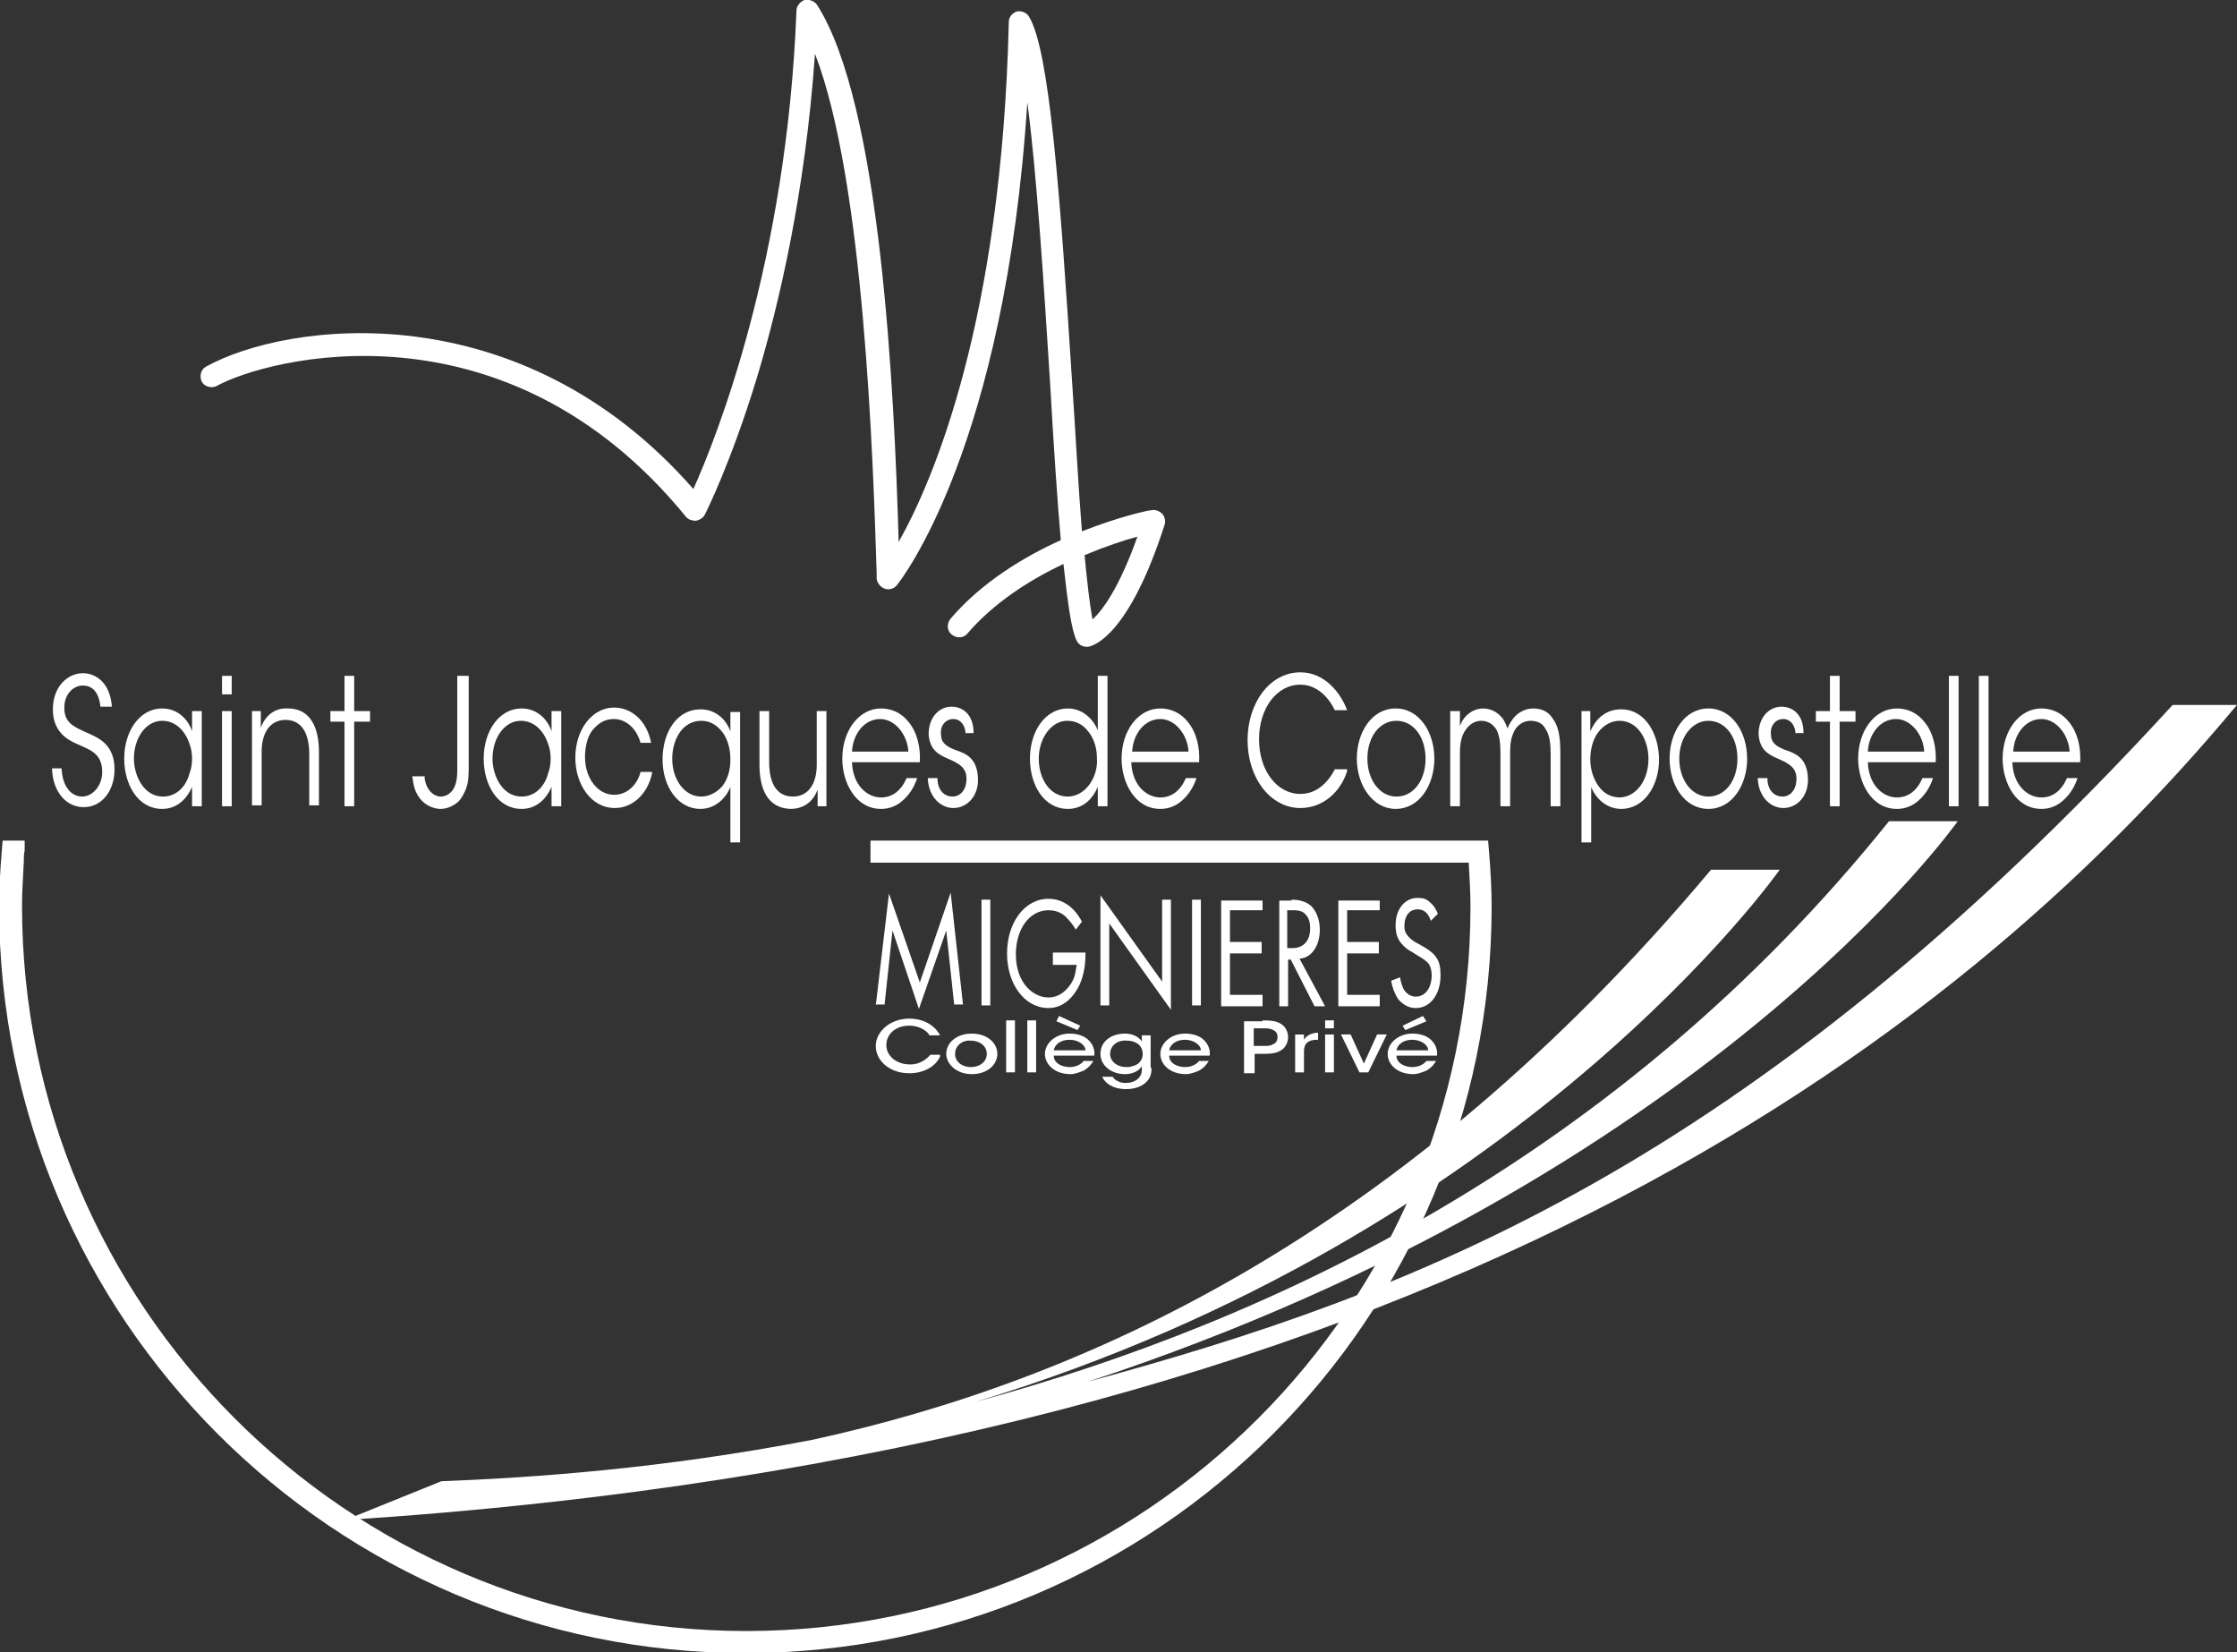 <?xml version="1.0" encoding="utf-8"?>
<!-- Generator: $$$/GeneralStr/196=Adobe Illustrator 27.6.0, SVG Export Plug-In . SVG Version: 6.00 Build 0)  -->
<svg version="1.1" id="Calque_2" xmlns="http://www.w3.org/2000/svg" xmlns:xlink="http://www.w3.org/1999/xlink" x="0px" y="0px"
	 viewBox="0 0 253.9 187.5" style="enable-background:new 0 0 253.9 187.5;" xml:space="preserve">
<rect x="0" y="0" width="253.9" height="187.5" fill="#333333" stroke="none"/>
<style type="text/css">
	.st0{fill:#ffffff;}
</style>
<path class="st0" d="M123.3,73.4c-0.5,0-0.9-0.3-1.1-0.7c-0.6-1.2-1-4.2-1.5-8.7c-3.8,1.8-7.9,4.4-10.9,7.9c-0.4,0.5-1.2,0.6-1.8,0.1
	c-0.5-0.4-0.6-1.2-0.1-1.8c3.5-4.1,8.3-7,12.5-8.9c-0.4-4.6-0.8-10.5-1.2-17.6c-0.7-11-1.5-23.8-2.6-32.1
	c-2.5,39.1-14.3,54.2-14.8,54.8c-0.3,0.4-0.9,0.6-1.4,0.4c-0.5-0.2-0.8-0.6-0.9-1.1l0-0.7c-0.4-12.7-1.4-44.4-7-58.9
	c-1.1,15.8-4.1,28.5-6.6,36.8c-3,9.8-5.8,15.3-5.9,15.5c-0.2,0.4-0.6,0.6-1,0.7c-0.4,0-0.8-0.1-1.1-0.4
	C57.3,33.4,30.2,40.7,24.6,43.8c-0.6,0.3-1.4,0.1-1.7-0.5c-0.3-0.6-0.1-1.4,0.5-1.7C32.6,36.5,59,33,78.7,55.5
	c2.6-5.8,10.6-25.8,11.7-54.3c0-0.5,0.4-1,0.9-1.2c0.5-0.1,1.1,0.1,1.4,0.5c7.3,11.3,8.8,44,9.3,61c3.9-6.9,11.7-25.1,12.5-59
	c0-0.6,0.4-1,0.9-1.2c0.5-0.1,1.1,0.1,1.4,0.6c2.3,3.8,3.5,19.7,4.9,41.7c0.4,5.9,0.7,11.8,1.1,16.7c4.3-1.7,7.6-2.4,7.9-2.4
	c0.4-0.1,0.9,0.1,1.2,0.4c0.3,0.3,0.4,0.8,0.3,1.2c-4,12.5-8,13.8-8.7,13.9C123.4,73.4,123.4,73.4,123.3,73.4z M123.1,63
	c0.3,3.2,0.6,5.7,0.9,7.3c1.1-1,3-3.5,5.1-9.4C127.6,61.3,125.5,62,123.1,63z"/>
<path class="st0" d="M246.6,80c-48.2,52.6-86.4,66.8-123.1,76.8c70.2-23.1,98.7-63.6,98.7-63.6h-7.8c-30.6,38.1-69.8,56.7-103.7,65.9
	c62.1-18.8,91.3-60.4,91.3-60.4h-7.8c-35.2,42-71.7,58.1-102,64.7c-17.1,3.3-31.8,4.3-42.1,4.7l-10.9,4.4
	C161.7,164.6,222,118.3,253.9,80H246.6z"/>
<path class="st0" d="M2.8,95.4H0.3l-0.1,1.2c-0.2,2.4-0.3,4.4-0.3,6.3c0,46.7,38,84.7,84.7,84.7c46.7,0,84.7-38,84.7-84.7c0-1.9-0.1-3.9-0.3-6.3
	l-0.1-1.2H98.8v2.5h67.9c0.1,1.8,0.2,3.4,0.2,5c0,45.3-36.9,82.2-82.2,82.2S2.5,148.1,2.5,102.8c0-1.5,0.1-3.1,0.2-5v0
	c0-0.4,0-0.9,0.1-1.3L2.8,95.4z"/>
<g>
	<path class="st0" d="M7,87.4c0.2,2.5,1.6,3,2.3,3c1.2,0,2.3-1.2,2.3-2.8c0-2.1-1.4-2.5-2.7-3.1C8,84.1,6,83.3,6,80.5
		c0-2.6,1.7-4.1,3.4-4.1c1.4,0,3.1,1,3.3,3.8h-1.3c-0.1-1-0.5-2.4-2-2.4c-1.1,0-2.1,1-2.1,2.5c0,1.8,1.1,2.2,2.9,3
		c1.1,0.5,2.8,1.3,2.8,4c0,2.4-1.4,4.3-3.5,4.3c-1.9,0-3.5-1.6-3.6-4.4H7z"/>
	<path class="st0" d="M22.9,91.5h-1.1v-2.2c-0.7,1.6-1.9,2.5-3.4,2.5c-2.7,0-4.3-2.7-4.3-5.7c0-3.2,1.8-5.7,4.3-5.7
		c1.8,0,3,1.3,3.4,2.6v-2.3h1.1V91.5z M15.2,86.1c0,1.9,1.1,4.3,3.3,4.3c1.5,0,2.6-1.1,3-2.6c0.2-0.5,0.3-1.1,0.3-1.7
		c0-0.6-0.1-1.2-0.3-1.7c-0.5-1.5-1.6-2.6-3.1-2.6C16.6,81.8,15.2,83.7,15.2,86.1L15.2,86.1z"/>
	<path class="st0" d="M25.2,76.7h1.1v2.1h-1.1V76.7z M25.2,80.7h1.1v10.8h-1.1V80.7z"/>
	<path class="st0" d="M28.5,80.7h1.1c0,0.6,0,1.2,0,1.9c0.5-1.4,1.6-2.3,3.1-2.2c2.6,0,3.5,2.3,3.5,4.9v6.1h-1.1v-5.8
		c0-2.3-0.8-3.9-2.7-3.9c-1.7,0-2.7,1.4-2.7,3.6v6.1h-1.1V80.7z"/>
	<path class="st0" d="M39.1,81.9h-1.6v-1.2h1.6v-4h1.1v4H42v1.2h-1.8v9.6h-1.1V81.9z"/>
	<path class="st0" d="M53.2,86.7c0,1.1,0,2-0.3,2.8c-0.2,0.5-0.5,1.1-0.9,1.5c-0.6,0.5-1.3,0.8-2,0.8c-0.9,0-2.7-0.6-3.1-3
		c0-0.2-0.1-0.5-0.1-0.7h1.4c0,0.1,0,0.2,0,0.3c0.3,1.6,1.3,2,1.8,2c0.9,0,1.5-0.7,1.7-1.4c0.2-0.6,0.2-1.2,0.2-1.9V76.7h1.3V86.7z"
		/>
	<path class="st0" d="M63.7,91.5h-1.1v-2.2c-0.7,1.6-1.9,2.5-3.4,2.5c-2.7,0-4.3-2.7-4.3-5.7c0-3.2,1.8-5.7,4.3-5.7
		c1.8,0,3,1.3,3.4,2.6v-2.3h1.1V91.5z M55.9,86.1c0,1.9,1.1,4.3,3.3,4.3c1.5,0,2.6-1.1,3-2.6c0.2-0.5,0.3-1.1,0.3-1.7
		c0-0.6-0.1-1.2-0.3-1.7c-0.5-1.5-1.6-2.6-3.1-2.6C57.3,81.8,55.9,83.7,55.9,86.1L55.9,86.1z"/>
	<path class="st0" d="M74,87.8c-0.5,2.3-2.2,3.9-4.2,3.9c-2.8,0-4.5-2.8-4.5-5.7c0-3.2,1.9-5.7,4.4-5.7c1.9,0,3.7,1.4,4.2,4h-1.2
		c-0.5-1.8-1.8-2.7-3-2.7c-1,0-1.7,0.4-2.4,1.2c-0.6,0.7-0.9,1.9-0.9,3.1c0,2.5,1.5,4.3,3.3,4.3c1.6,0,2.7-1.3,3-2.6H74z"/>
	<path class="st0" d="M84,95.6h-1.1v-4.1v-2.2c-0.4,1.1-1.6,2.5-3.4,2.5c-2.6,0-4.3-2.6-4.3-5.6c0-3.2,1.7-5.7,4.3-5.7
		c1.7,0,2.9,1.1,3.4,2.5v-2.2H84V95.6z M76.3,86.1c0,2.4,1.4,4.3,3.3,4.3c0.9,0,1.8-0.5,2.4-1.2c0.6-0.8,0.9-1.8,0.9-3
		c0-1.2-0.3-2.3-0.9-3.1c-0.6-0.8-1.4-1.3-2.4-1.3C77.4,81.8,76.3,84,76.3,86.1L76.3,86.1z"/>
	<path class="st0" d="M93.9,91.5h-1.1v-1.9c-0.5,1.4-1.6,2.2-3.1,2.2c-2.6-0.1-3.5-2.3-3.5-5v-6.1h1.1v5.8c0,2.3,0.8,3.9,2.7,3.9
		c1.7,0,2.7-1.4,2.7-3.6v-6.1h1.1V91.5z"/>
	<path class="st0" d="M96.7,86.5c0.1,2.7,1.8,4,3.3,4c1.3,0,2.3-0.8,2.9-2.2h1.2c-0.4,1.2-1,2-1.7,2.6c-0.7,0.6-1.5,0.9-2.4,0.9
		c-2.9,0-4.4-3-4.4-5.7c0-3.2,1.9-5.7,4.4-5.7c1.2,0,2.3,0.5,3.1,1.5c1,1.2,1.4,2.9,1.3,4.6H96.7z M103.1,85.3
		c-0.1-1.9-1.5-3.7-3.2-3.7c-1.8,0-3.1,1.7-3.2,3.7H103.1z"/>
	<path class="st0" d="M109.6,83.4c0-1.1-0.6-1.8-1.4-1.8c-0.9,0-1.5,0.8-1.4,1.7c0,1,0.6,1.4,1.6,1.8c1.2,0.4,2.5,0.9,2.6,3.2
		c0.1,2-1.2,3.4-2.8,3.4c-1.3,0-2.8-1.1-2.9-3.4h1.1c0,1.5,0.9,2.1,1.7,2.1c1,0,1.6-0.9,1.6-2c0-1.2-0.7-1.7-2.1-2.3
		c-1.2-0.5-2.1-1.1-2.2-2.8c0-1.9,1.2-3.1,2.6-3.1c1.2,0,2.5,0.8,2.5,3H109.6z"/>
	<path class="st0" d="M125.7,91.5h-1.1v-2.2c-0.6,1.4-1.7,2.5-3.4,2.5c-2.7,0-4.3-2.7-4.3-5.7c0-3.2,1.8-5.7,4.3-5.7
		c1.8,0,3,1.4,3.4,2.5v-2.3v-3.9h1.1V91.5z M117.9,86.1c0,2.2,1.2,4.3,3.3,4.3c0.9,0,1.8-0.5,2.4-1.3c0.6-0.8,1-1.9,0.9-3.1
		c0-1.2-0.4-2.3-1-3c-0.6-0.8-1.4-1.2-2.4-1.2C119.4,81.8,117.9,83.7,117.9,86.1L117.9,86.1z"/>
	<path class="st0" d="M128.4,86.5c0.1,2.7,1.8,4,3.3,4c1.3,0,2.3-0.8,2.9-2.2h1.2c-0.4,1.2-1,2-1.7,2.6c-0.7,0.6-1.5,0.9-2.4,0.9
		c-2.9,0-4.4-3-4.4-5.7c0-3.2,1.9-5.7,4.4-5.7c1.2,0,2.3,0.5,3.1,1.5c1,1.2,1.4,2.9,1.3,4.6H128.4z M134.9,85.3
		c-0.1-1.9-1.5-3.7-3.2-3.7c-1.8,0-3.1,1.7-3.2,3.7H134.9z"/>
	<path class="st0" d="M152.9,87.5c-0.7,2.3-2.7,4.2-5.3,4.2c-3.4,0-6-3.4-6-7.7c0-4.2,2.5-7.7,6-7.7c2.8,0,4.6,2.4,5.3,4.3h-1.4
		c-0.4-0.9-1.7-2.9-3.9-2.9c-2.7,0-4.7,2.7-4.7,6.2c0,3.5,2,6.2,4.7,6.2c2.4,0,3.6-2.2,3.9-2.8H152.9z"/>
	<path class="st0" d="M154,86.1c0-3,1.7-5.7,4.4-5.7c2.7,0,4.4,2.7,4.4,5.7c0,3-1.7,5.7-4.4,5.7C155.8,91.8,154,89.1,154,86.1
		L154,86.1z M155.2,86.1c0,2.4,1.4,4.3,3.3,4.3c1.9,0,3.3-1.8,3.3-4.3c0-2.5-1.4-4.3-3.3-4.3C156.6,81.8,155.2,83.6,155.2,86.1
		L155.2,86.1z"/>
	<path class="st0" d="M164.6,80.7h1.1v1.7c0.5-1.4,1.7-2,2.6-2c0.9,0,1.7,0.4,2.3,1.2c0.2,0.3,0.5,1,0.5,1.1
		c0.1-0.3,0.3-0.7,0.6-1.1c0.5-0.7,1.4-1.2,2.3-1.2c0.9,0,1.7,0.3,2.2,1.1c0.7,0.9,0.9,2.1,0.9,4v6h-1.1v-5.9c0-1.1-0.1-2.2-0.6-2.9
		c-0.3-0.6-0.9-0.9-1.7-0.9c-0.7,0-1.4,0.4-1.8,1.1c-0.4,0.8-0.5,1.4-0.5,2.6v6h-1.1v-6c0-1.2-0.1-1.9-0.4-2.6
		c-0.4-0.7-1-1.1-1.8-1.1c-0.8,0-1.4,0.5-1.8,1.1c-0.4,0.6-0.6,1.4-0.6,2.6v6h-1.1V80.7z"/>
	<path class="st0" d="M179.4,80.7h1.1V83c0.7-1.6,1.9-2.5,3.5-2.5c2.8,0,4.3,2.9,4.3,5.7c0,3-1.7,5.6-4.3,5.6c-1.8,0-3-1.4-3.4-2.5
		v2.2v4.1h-1.1V80.7z M187.1,86.1c0-2-1.1-4.3-3.3-4.3c-0.9,0-1.8,0.5-2.4,1.3c-0.6,0.8-0.9,1.9-0.9,3.1c0,1.2,0.4,2.3,1,3.1
		c0.6,0.8,1.4,1.2,2.4,1.2C185.7,90.4,187.1,88.6,187.1,86.1L187.1,86.1z"/>
	<path class="st0" d="M189.5,86.1c0-3,1.7-5.7,4.4-5.7c2.7,0,4.4,2.7,4.4,5.7c0,3-1.7,5.7-4.4,5.7C191.2,91.8,189.5,89.1,189.5,86.1
		L189.5,86.1z M190.6,86.1c0,2.4,1.4,4.3,3.3,4.3c1.9,0,3.3-1.8,3.3-4.3c0-2.5-1.4-4.3-3.3-4.3C192.1,81.8,190.6,83.6,190.6,86.1
		L190.6,86.1z"/>
	<path class="st0" d="M203.8,83.4c0-1.1-0.6-1.8-1.4-1.8c-0.9,0-1.5,0.8-1.4,1.7c0,1,0.6,1.4,1.6,1.8c1.2,0.4,2.5,0.9,2.6,3.2
		c0.1,2-1.2,3.4-2.8,3.4c-1.3,0-2.8-1.1-2.9-3.4h1.1c0,1.5,0.9,2.1,1.7,2.1c1,0,1.6-0.9,1.6-2c0-1.2-0.7-1.7-2.1-2.3
		c-1.2-0.5-2.1-1.1-2.2-2.8c0-1.9,1.2-3.1,2.6-3.1c1.2,0,2.5,0.8,2.5,3H203.8z"/>
	<path class="st0" d="M207.7,81.9h-1.6v-1.2h1.6v-4h1.1v4h1.8v1.2h-1.8v9.6h-1.1V81.9z"/>
	<path class="st0" d="M212,86.5c0.1,2.7,1.8,4,3.3,4c1.3,0,2.3-0.8,2.9-2.2h1.2c-0.4,1.2-1,2-1.7,2.6c-0.7,0.6-1.5,0.9-2.4,0.9
		c-2.9,0-4.4-3-4.4-5.7c0-3.2,1.9-5.7,4.4-5.7c1.2,0,2.3,0.5,3.1,1.5c1,1.2,1.4,2.9,1.3,4.6H212z M218.4,85.3
		c-0.1-1.9-1.5-3.7-3.2-3.7c-1.8,0-3.1,1.7-3.2,3.7H218.4z"/>
	<path class="st0" d="M221.2,76.7h1.1v14.8h-1.1V76.7z"/>
	<path class="st0" d="M224.6,76.7h1.1v14.8h-1.1V76.7z"/>
	<path class="st0" d="M228.4,86.5c0.1,2.7,1.8,4,3.3,4c1.3,0,2.3-0.8,2.9-2.2h1.2c-0.4,1.2-1,2-1.7,2.6c-0.7,0.6-1.5,0.9-2.4,0.9
		c-2.9,0-4.4-3-4.4-5.7c0-3.2,1.9-5.7,4.4-5.7c1.2,0,2.3,0.5,3.1,1.5c1,1.2,1.4,2.9,1.3,4.6H228.4z M234.9,85.3
		c-0.1-1.9-1.5-3.7-3.2-3.7c-1.8,0-3.1,1.7-3.2,3.7H234.9z"/>
</g>
<g>
	<path class="st0" d="M99.4,114.1l1.5-12.7l3.5,10.1l3.5-10.2l1.4,12.7h-1l-0.9-8.4l-3.1,8.9l-3-8.9l-0.9,8.4H99.4z"/>
	<path class="st0" d="M112.4,102.1v12h-1v-12H112.4z"/>
	<path class="st0" d="M119.4,108.1h3.8v0.3c0,1.3-0.3,2.8-0.9,3.8c-0.3,0.5-1.3,2.2-3.3,2.2c-2.7,0-4.7-2.7-4.7-6.2
		c0-3.5,2-6.2,4.7-6.2c0.9,0,1.9,0.3,2.8,1.2c0.4,0.4,0.8,1,1,1.4l-0.7,0.9c-0.3-0.5-0.6-0.9-0.9-1.2c-0.4-0.5-1.1-1-2.2-1
		c-2.2,0-3.7,2.2-3.7,5c0,3.3,2,4.9,3.7,4.9c1.2,0,2.2-0.8,2.8-2c0.2-0.4,0.3-1,0.4-1.7h-2.7V108.1z"/>
	<path class="st0" d="M124.9,114.1v-12.5l7,9.8v-9.3h1v12.5l-7-9.8v9.3H124.9z"/>
	<path class="st0" d="M136.3,102.1v12h-1v-12H136.3z"/>
	<path class="st0" d="M143.3,103.3h-3.7v3.6h3.6v1.3h-3.6v4.7h3.7v1.3h-4.7v-12h4.7V103.3z"/>
	<path class="st0" d="M146.6,102.1c0.6,0,1.5,0.1,2.2,0.7c0.5,0.5,1,1.4,1,2.7c0,1.8-0.9,3.2-2.3,3.3l2.9,5.4h-1.2l-2.7-5.3h-0.3
		v5.3h-1v-12H146.6z M146.1,107.6h0.6c1.2,0,2-0.8,2-2.2c0-0.7-0.1-1.3-0.7-1.8c-0.4-0.3-0.9-0.3-1.3-0.3h-0.6V107.6z"/>
	<path class="st0" d="M156.6,103.3h-3.7v3.6h3.6v1.3h-3.6v4.7h3.7v1.3h-4.7v-12h4.7V103.3z"/>
	<path class="st0" d="M162.4,104.5c-0.1-0.3-0.3-0.7-0.5-0.9c-0.2-0.2-0.5-0.4-1-0.4c-0.9,0-1.5,0.7-1.5,1.9c0,0.5,0.1,0.7,0.3,1
		c0.3,0.4,0.6,0.6,0.9,0.8l0.9,0.5c0.5,0.3,1,0.6,1.4,1.1c0.5,0.6,0.6,1.3,0.6,2.2c0,2.2-1.2,3.7-2.8,3.7c-0.6,0-1.3-0.2-2-1
		c-0.4-0.6-0.7-1.4-0.8-2.1l1-0.4c0.1,0.6,0.3,1.2,0.5,1.5c0.4,0.5,0.8,0.7,1.3,0.7c1.2,0,1.8-1.2,1.8-2.4c0-0.5-0.1-1-0.4-1.4
		c-0.3-0.3-0.6-0.5-1.1-0.8l-0.8-0.5c-0.4-0.2-0.8-0.5-1.2-1c-0.4-0.5-0.6-1.1-0.6-2c0-1.9,1.1-3.1,2.5-3.1c0.6,0,1,0.1,1.4,0.5
		c0.4,0.3,0.7,0.8,0.9,1.3L162.4,104.5z"/>
</g>
<g>
	<g>
		<path class="st0" d="M106.7,119.9c-0.5,1.1-1.8,1.9-3.5,1.9c-2.2,0-3.8-1.4-3.8-3.1c0-1.6,1.6-3.1,3.8-3.1c2,0,3.1,1.1,3.5,1.9
			h-1.2c-0.2-0.4-1-1.1-2.3-1.1c-1.6,0-2.6,1-2.6,2.2c0,1.2,1.1,2.2,2.7,2.2c1.4,0,2.1-0.9,2.3-1.1H106.7z"/>
		<path class="st0" d="M107.4,119.6c0-1.2,1.1-2.3,2.9-2.3s2.9,1.1,2.9,2.3c0,1.2-1.1,2.3-2.9,2.3S107.4,120.7,107.4,119.6
			L107.4,119.6z M108.4,119.6c0,0.9,0.8,1.5,1.8,1.5c1,0,1.8-0.6,1.8-1.5c0-0.9-0.8-1.5-1.8-1.5C109.2,118,108.4,118.7,108.4,119.6
			L108.4,119.6z"/>
		<path class="st0" d="M114.2,115.8h1v5.9h-1V115.8z"/>
		<path class="st0" d="M116.6,115.8h1v5.9h-1V115.8z"/>
		<path class="st0" d="M119.6,119.8c0,0.9,1,1.3,1.8,1.3c0.7,0,1.3-0.3,1.6-0.7h1.1c-0.3,0.5-0.6,0.8-1.1,1.1
			c-0.5,0.2-1,0.4-1.5,0.4c-1.8,0-2.9-1.1-2.9-2.3c0-1.2,1.2-2.3,2.8-2.3c0.8,0,1.5,0.2,2,0.6c0.6,0.5,0.9,1.2,0.8,1.9H119.6z
			 M123.2,119.2c0-0.6-0.8-1.2-1.8-1.2c-1.1,0-1.7,0.6-1.8,1.2H123.2z M122.6,116.4l-0.3,0.5l-2.4-1l0.3-0.6L122.6,116.4z"/>
		<path class="st0" d="M130.7,121.2c0,0.8-0.2,1.2-0.6,1.6c-0.5,0.5-1.3,0.8-2.3,0.8c-1.5,0-2.4-0.7-2.7-1.4h1.2
			c0.1,0.2,0.3,0.4,0.6,0.5c0.3,0.2,0.7,0.2,0.9,0.2c0.9,0,1.8-0.5,1.8-1.5V121c-0.3,0.5-1,0.9-1.9,0.9c-1.6,0-2.8-1-2.8-2.3
			c0-1.4,1.2-2.3,2.8-2.3c0.9,0,1.6,0.4,1.9,0.9v-0.7h1V121.2z M126,119.6c0,0.8,0.7,1.5,1.9,1.5c0.5,0,1-0.2,1.3-0.4
			c0.3-0.3,0.5-0.6,0.5-1.1c0-0.3-0.1-0.7-0.4-1c-0.3-0.3-0.8-0.5-1.4-0.5C126.8,118,126,118.7,126,119.6L126,119.6z"/>
		<path class="st0" d="M132.7,119.8c0,0.9,1,1.3,1.8,1.3c0.7,0,1.3-0.3,1.6-0.7h1.1c-0.3,0.5-0.6,0.8-1.1,1.1
			c-0.5,0.2-1,0.4-1.5,0.4c-1.8,0-2.9-1.1-2.9-2.3c0-1.2,1.2-2.3,2.8-2.3c0.8,0,1.5,0.2,2,0.6c0.6,0.5,0.9,1.2,0.8,1.9H132.7z
			 M136.3,119.2c0-0.6-0.8-1.2-1.8-1.2c-1.1,0-1.7,0.6-1.8,1.2H136.3z"/>
		<path class="st0" d="M143.3,115.8c1.1,0,1.6,0.1,2.1,0.4c0.5,0.3,0.8,0.9,0.8,1.5s-0.3,1.2-0.8,1.5c-0.5,0.3-1,0.4-2,0.4h-1v2.2
			h-1.2v-5.9H143.3z M142.4,118.7h1c0.5,0,0.8,0,1.1-0.2c0.3-0.1,0.5-0.4,0.5-0.8c0-0.4-0.2-0.7-0.5-0.8c-0.3-0.2-0.7-0.2-1.2-0.2
			h-1V118.7z"/>
		<path class="st0" d="M147,117.4h1v0.6c0.3-0.5,0.9-0.8,1.6-0.8v0.8h-0.1c-1,0-1.5,0.4-1.5,1.3v2.4h-1V117.4z"/>
		<path class="st0" d="M150.4,115.8h1v0.9h-1V115.8z M150.4,117.4h1v4.3h-1V117.4z"/>
		<path class="st0" d="M155.3,121.7h-1l-2.1-4.3h1.1l1.5,3.3l1.5-3.3h1.1L155.3,121.7z"/>
		<path class="st0" d="M158.5,119.8c0,0.9,1,1.3,1.8,1.3c0.7,0,1.3-0.3,1.6-0.7h1.1c-0.3,0.5-0.6,0.8-1.1,1.1
			c-0.5,0.2-1,0.4-1.5,0.4c-1.8,0-2.9-1.1-2.9-2.3c0-1.2,1.2-2.3,2.8-2.3c0.8,0,1.5,0.2,2,0.6c0.6,0.5,0.9,1.2,0.8,1.9H158.5z
			 M162.1,119.2c0-0.6-0.8-1.2-1.8-1.2c-1.1,0-1.7,0.6-1.8,1.2H162.1z M161.5,115.3l0.4,0.6l-2.4,1l-0.3-0.5L161.5,115.3z"/>
	</g>
</g>
</svg>
